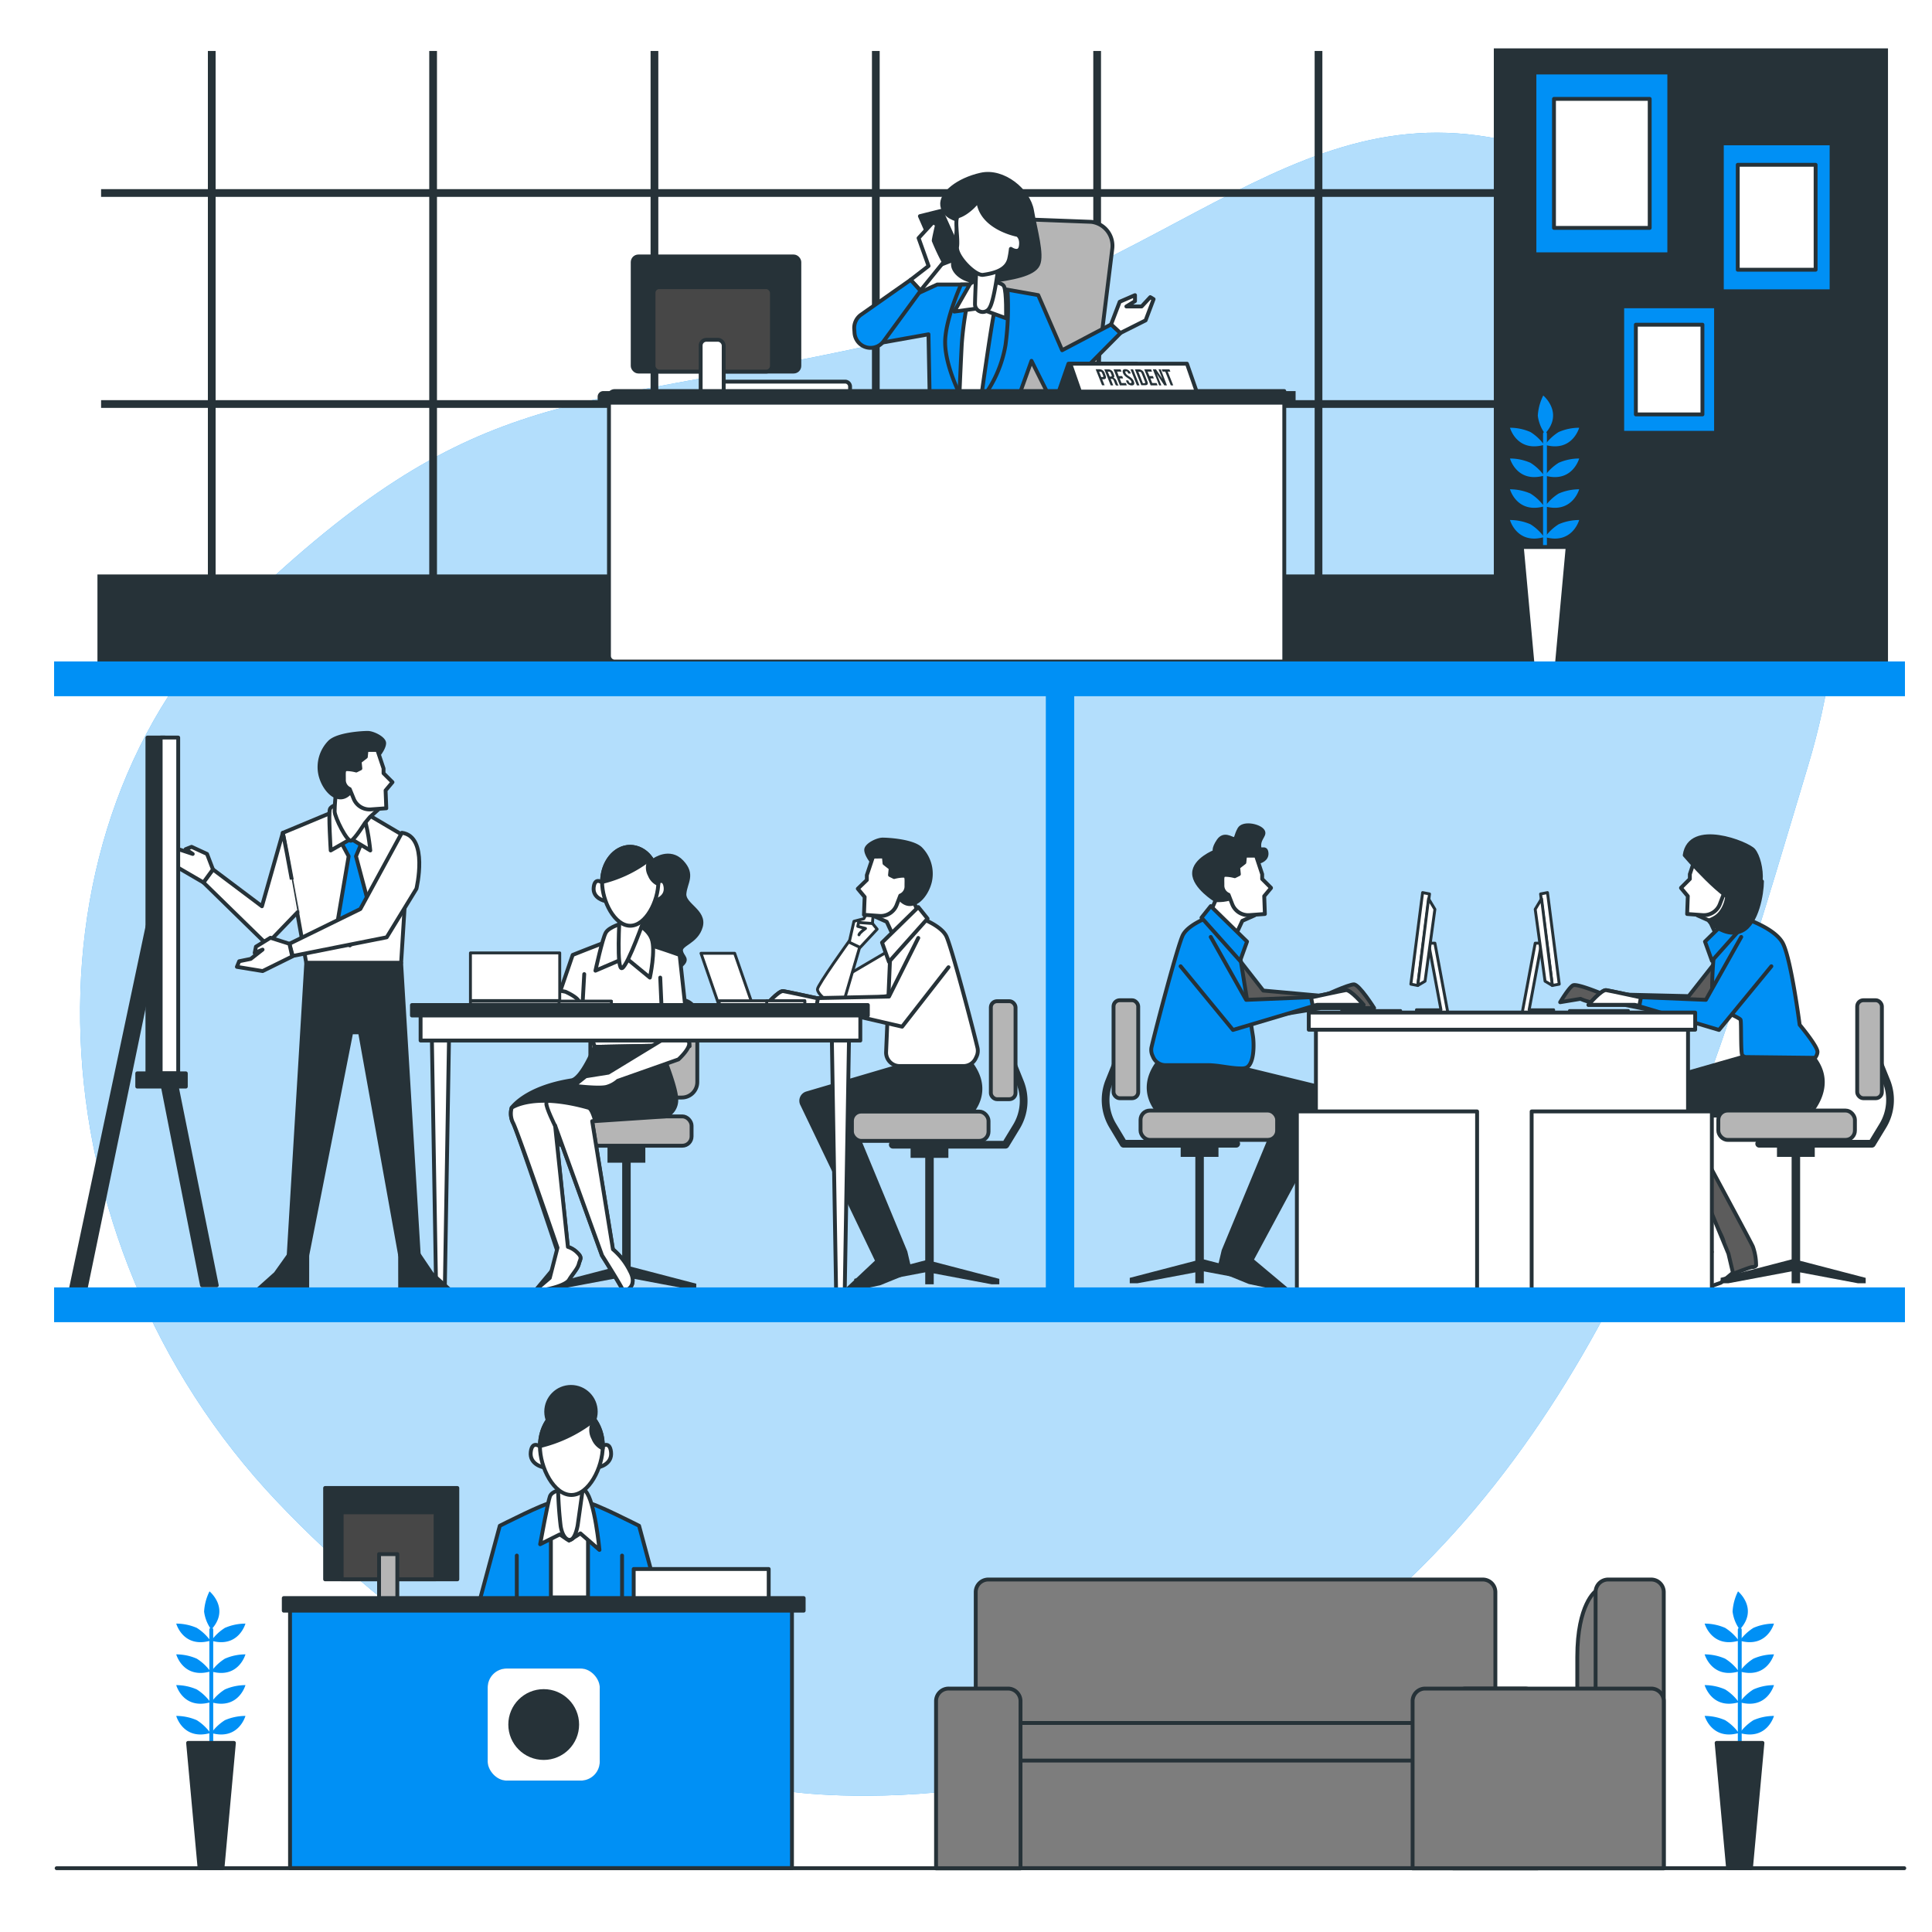 <svg class="animated" id="freepik_stories-company" xmlns="http://www.w3.org/2000/svg" viewBox="0 0 500 500" version="1.1" xmlns:xlink="http://www.w3.org/1999/xlink" xmlns:svgjs="http://svgjs.com/svgjs"><style>svg#freepik_stories-company:not(.animated) .animable {opacity: 0;}svg#freepik_stories-company.animated #freepik--character-4--inject-96 {animation: 3s Infinite  linear heartbeat;animation-delay: 0s;}svg#freepik_stories-company.animated #freepik--character-1--inject-96 {animation: 3s Infinite  linear shake;animation-delay: 0s;}            @keyframes heartbeat {                0% {                    transform: scale(1);                }                10% {                    transform: scale(1.1);                }                30% {                    transform: scale(1);                }                40% {                    transform: scale(1);                }                50% {                    transform: scale(1.1);                }                60% {                    transform: scale(1);                }                100% {                    transform: scale(1);                }            }                    @keyframes shake {                10%, 90% {                    transform: translate3d(-1px, 0, 0);                  }                  20%, 80% {                    transform: translate3d(2px, 0, 0);                  }                  30%, 50%, 70% {                    transform: translate3d(-4px, 0, 0);                  }                  40%, 60% {                    transform: translate3d(4px, 0, 0);                  }            }        .animator-hidden { display: none; }</style><g id="freepik--background-simple--inject-96" class="animable" style="transform-origin: 248.033px 249.542px;"><path d="M204.23,463.63s80.28,12.21,148.56-44.33S445.89,271.47,468,197.93s-7.12-138.57-69-159-93.64,33-173.38,50.37-103,10.23-162.65,67.27S7.38,320.87,71.74,388.65,204.23,463.63,204.23,463.63Z" style="fill: rgb(0, 144, 245); transform-origin: 248.033px 249.542px;" id="elgrbcw31lvjb" class="animable"></path><g id="elsl4ukttvrm8"><path d="M204.23,463.63s80.28,12.21,148.56-44.33S445.89,271.47,468,197.93s-7.12-138.57-69-159-93.64,33-173.38,50.37-103,10.23-162.65,67.27S7.38,320.87,71.74,388.65,204.23,463.63,204.23,463.63Z" style="fill: rgb(255, 255, 255); opacity: 0.7; transform-origin: 248.033px 249.542px;" class="animable"></path></g></g><g id="freepik--Window--inject-96" class="animable" style="transform-origin: 256.915px 94.25px;"><rect x="25.22" y="148.67" width="402.87" height="27.31" style="fill: rgb(38, 50, 56); transform-origin: 226.655px 162.325px;" id="el6mlnvwafu2o" class="animable"></rect><line x1="54.8" y1="13.19" x2="54.8" y2="156.54" style="fill: none; stroke: rgb(38, 50, 56); stroke-miterlimit: 10; stroke-width: 2px; transform-origin: 54.8px 84.865px;" id="elpze55uvz1al" class="animable"></line><line x1="112.09" y1="13.19" x2="112.09" y2="156.54" style="fill: none; stroke: rgb(38, 50, 56); stroke-miterlimit: 10; stroke-width: 2px; transform-origin: 112.09px 84.865px;" id="el80fpcohpp0c" class="animable"></line><line x1="169.37" y1="13.19" x2="169.37" y2="156.54" style="fill: none; stroke: rgb(38, 50, 56); stroke-miterlimit: 10; stroke-width: 2px; transform-origin: 169.37px 84.865px;" id="elcx9qvd2x5r" class="animable"></line><line x1="226.66" y1="13.19" x2="226.66" y2="156.54" style="fill: none; stroke: rgb(38, 50, 56); stroke-miterlimit: 10; stroke-width: 2px; transform-origin: 226.66px 84.865px;" id="el9wytf28qfci" class="animable"></line><line x1="283.94" y1="13.19" x2="283.94" y2="156.54" style="fill: none; stroke: rgb(38, 50, 56); stroke-miterlimit: 10; stroke-width: 2px; transform-origin: 283.94px 84.865px;" id="eln0aea61zo4" class="animable"></line><line x1="341.23" y1="13.19" x2="341.23" y2="156.54" style="fill: none; stroke: rgb(38, 50, 56); stroke-miterlimit: 10; stroke-width: 2px; transform-origin: 341.23px 84.865px;" id="elnnprmy1y36p" class="animable"></line><line x1="398.51" y1="13.19" x2="398.51" y2="156.54" style="fill: none; stroke: rgb(38, 50, 56); stroke-miterlimit: 10; stroke-width: 2px; transform-origin: 398.51px 84.865px;" id="ell1mus2ozcwm" class="animable"></line><line x1="26.16" y1="49.95" x2="427.15" y2="49.95" style="fill: none; stroke: rgb(38, 50, 56); stroke-miterlimit: 10; stroke-width: 2px; transform-origin: 226.655px 49.95px;" id="eloi0o6qh476s" class="animable"></line><line x1="26.16" y1="104.56" x2="427.15" y2="104.56" style="fill: none; stroke: rgb(38, 50, 56); stroke-miterlimit: 10; stroke-width: 2px; transform-origin: 226.655px 104.56px;" id="el7mfzkn5p9hm" class="animable"></line><rect x="386.6" y="12.52" width="102.01" height="163.45" style="fill: rgb(38, 50, 56); transform-origin: 437.605px 94.245px;" id="el27fw1g7ixtmk" class="animable"></rect></g><g id="freepik--Plants--inject-96" class="animable" style="transform-origin: 252.355px 292.925px;"><line x1="54.68" y1="451.15" x2="54.68" y2="421.74" style="fill: none; stroke: rgb(0, 144, 245); stroke-linecap: round; stroke-linejoin: round; transform-origin: 54.68px 436.445px;" id="el9sbnhy2exq" class="animable"></line><polygon points="48.68 451.06 60.54 451.06 57.58 483.49 51.65 483.49 48.68 451.06" style="fill: rgb(38, 50, 56); stroke: rgb(38, 50, 56); stroke-linecap: round; stroke-linejoin: round; transform-origin: 54.61px 467.275px;" id="elplyafvrwtrg" class="animable"></polygon><path d="M54.45,448.5a12.59,12.59,0,0,0-3.53-3.32,13.39,13.39,0,0,0-5.31-1.1S47.38,450.49,54.45,448.5Z" style="fill: rgb(0, 144, 245); transform-origin: 50.03px 446.482px;" id="el9auie7t133w" class="animable"></path><path d="M54.68,448.5a12.59,12.59,0,0,1,3.53-3.32,13.39,13.39,0,0,1,5.31-1.1S61.75,450.49,54.68,448.5Z" style="fill: rgb(0, 144, 245); transform-origin: 59.1px 446.482px;" id="elklo0so3shup" class="animable"></path><path d="M54.45,440.54a12.44,12.44,0,0,0-3.53-3.32,13.29,13.29,0,0,0-5.31-1.11S47.38,442.53,54.45,440.54Z" style="fill: rgb(0, 144, 245); transform-origin: 50.03px 438.516px;" id="el6qv77d6c8ip" class="animable"></path><path d="M54.68,440.54a12.44,12.44,0,0,1,3.53-3.32,13.29,13.29,0,0,1,5.31-1.11S61.75,442.53,54.68,440.54Z" style="fill: rgb(0, 144, 245); transform-origin: 59.1px 438.516px;" id="elr61gxdlq5d" class="animable"></path><path d="M54.45,432.57a12.47,12.47,0,0,0-3.53-3.31,13.29,13.29,0,0,0-5.31-1.11S47.38,434.56,54.45,432.57Z" style="fill: rgb(0, 144, 245); transform-origin: 50.03px 430.552px;" id="elod8gxkj8psb" class="animable"></path><path d="M54.68,432.57a12.47,12.47,0,0,1,3.53-3.31,13.29,13.29,0,0,1,5.31-1.11S61.75,434.56,54.68,432.57Z" style="fill: rgb(0, 144, 245); transform-origin: 59.1px 430.552px;" id="elcaq6sk9lx4r" class="animable"></path><path d="M54.45,424.61a12.59,12.59,0,0,0-3.53-3.32,13.39,13.39,0,0,0-5.31-1.1S47.38,426.6,54.45,424.61Z" style="fill: rgb(0, 144, 245); transform-origin: 50.03px 422.592px;" id="elh2ax8woq1j" class="animable"></path><path d="M54.68,424.61a12.59,12.59,0,0,1,3.53-3.32,13.39,13.39,0,0,1,5.31-1.1S61.75,426.6,54.68,424.61Z" style="fill: rgb(0, 144, 245); transform-origin: 59.1px 422.592px;" id="elmahsytex9op" class="animable"></path><path d="M54.68,421.74a10.05,10.05,0,0,1-1.86-4.66,13.35,13.35,0,0,1,1.4-5.24S59.64,416.32,54.68,421.74Z" style="fill: rgb(0, 144, 245); transform-origin: 54.796px 416.79px;" id="elgai583wuxyu" class="animable"></path><line x1="450.25" y1="451.15" x2="450.25" y2="421.74" style="fill: none; stroke: rgb(0, 144, 245); stroke-linecap: round; stroke-linejoin: round; transform-origin: 450.25px 436.445px;" id="elhhf8rc6xn4" class="animable"></line><polygon points="444.26 451.06 456.12 451.06 453.15 483.49 447.22 483.49 444.26 451.06" style="fill: rgb(38, 50, 56); stroke: rgb(38, 50, 56); stroke-linecap: round; stroke-linejoin: round; transform-origin: 450.19px 467.275px;" id="elyu68urz43an" class="animable"></polygon><path d="M450,448.5a12.7,12.7,0,0,0-3.54-3.32,13.36,13.36,0,0,0-5.3-1.1S443,450.49,450,448.5Z" style="fill: rgb(0, 144, 245); transform-origin: 445.58px 446.482px;" id="el7emkvw9r3ew" class="animable"></path><path d="M450.25,448.5a12.7,12.7,0,0,1,3.54-3.32,13.39,13.39,0,0,1,5.31-1.1S457.33,450.49,450.25,448.5Z" style="fill: rgb(0, 144, 245); transform-origin: 454.675px 446.482px;" id="el0jfbfk13gmxt" class="animable"></path><path d="M450,440.54a12.55,12.55,0,0,0-3.54-3.32,13.25,13.25,0,0,0-5.3-1.11S443,442.53,450,440.54Z" style="fill: rgb(0, 144, 245); transform-origin: 445.58px 438.516px;" id="elevo4hk65vdu" class="animable"></path><path d="M450.25,440.54a12.55,12.55,0,0,1,3.54-3.32,13.29,13.29,0,0,1,5.31-1.11S457.33,442.53,450.25,440.54Z" style="fill: rgb(0, 144, 245); transform-origin: 454.675px 438.516px;" id="el73v1vci9j05" class="animable"></path><path d="M450,432.57a12.58,12.58,0,0,0-3.54-3.31,13.25,13.25,0,0,0-5.3-1.11S443,434.56,450,432.57Z" style="fill: rgb(0, 144, 245); transform-origin: 445.58px 430.552px;" id="elzczkvzb2be" class="animable"></path><path d="M450.25,432.57a12.58,12.58,0,0,1,3.54-3.31,13.29,13.29,0,0,1,5.31-1.11S457.33,434.56,450.25,432.57Z" style="fill: rgb(0, 144, 245); transform-origin: 454.675px 430.552px;" id="el00xjbhwvkk8k" class="animable"></path><path d="M450,424.61a12.7,12.7,0,0,0-3.54-3.32,13.36,13.36,0,0,0-5.3-1.1S443,426.6,450,424.61Z" style="fill: rgb(0, 144, 245); transform-origin: 445.58px 422.592px;" id="el4xdz9g951k" class="animable"></path><path d="M450.25,424.61a12.7,12.7,0,0,1,3.54-3.32,13.39,13.39,0,0,1,5.31-1.1S457.33,426.6,450.25,424.61Z" style="fill: rgb(0, 144, 245); transform-origin: 454.675px 422.592px;" id="elli3xvucb2rg" class="animable"></path><path d="M450.25,421.74a10.05,10.05,0,0,1-1.86-4.66,13.29,13.29,0,0,1,1.41-5.24S455.22,416.32,450.25,421.74Z" style="fill: rgb(0, 144, 245); transform-origin: 450.369px 416.79px;" id="elbjdvd2sdodm" class="animable"></path><line x1="399.84" y1="141.67" x2="399.84" y2="112.25" style="fill: none; stroke: rgb(0, 144, 245); stroke-linecap: round; stroke-linejoin: round; transform-origin: 399.84px 126.96px;" id="elxcv462hxfc" class="animable"></line><polygon points="393.85 141.57 405.71 141.57 402.74 174 396.81 174 393.85 141.57" style="fill: rgb(255, 255, 255); stroke: rgb(38, 50, 56); stroke-linecap: round; stroke-linejoin: round; transform-origin: 399.78px 157.785px;" id="eldyzczubabsi" class="animable"></polygon><path d="M399.62,139a12.7,12.7,0,0,0-3.54-3.32,13.36,13.36,0,0,0-5.3-1.1S392.55,141,399.62,139Z" style="fill: rgb(0, 144, 245); transform-origin: 395.2px 136.983px;" id="elyah0yn9r14s" class="animable"></path><path d="M399.84,139a12.7,12.7,0,0,1,3.54-3.32,13.39,13.39,0,0,1,5.31-1.1S406.92,141,399.84,139Z" style="fill: rgb(0, 144, 245); transform-origin: 404.265px 136.983px;" id="elcdpkgpb3zqm" class="animable"></path><path d="M399.62,131.05a12.7,12.7,0,0,0-3.54-3.32,13.36,13.36,0,0,0-5.3-1.1S392.55,133,399.62,131.05Z" style="fill: rgb(0, 144, 245); transform-origin: 395.2px 129.026px;" id="el33bhv7x9mgv" class="animable"></path><path d="M399.84,131.05a12.7,12.7,0,0,1,3.54-3.32,13.39,13.39,0,0,1,5.31-1.1S406.92,133,399.84,131.05Z" style="fill: rgb(0, 144, 245); transform-origin: 404.265px 129.026px;" id="elf97m82t1z4c" class="animable"></path><path d="M399.62,123.09a12.7,12.7,0,0,0-3.54-3.32,13.25,13.25,0,0,0-5.3-1.11S392.55,125.08,399.62,123.09Z" style="fill: rgb(0, 144, 245); transform-origin: 395.2px 121.066px;" id="elfo2dj1to02" class="animable"></path><path d="M399.84,123.09a12.7,12.7,0,0,1,3.54-3.32,13.29,13.29,0,0,1,5.31-1.11S406.92,125.08,399.84,123.09Z" style="fill: rgb(0, 144, 245); transform-origin: 404.265px 121.066px;" id="elsszdqzfh969" class="animable"></path><path d="M399.62,115.13a12.55,12.55,0,0,0-3.54-3.32,13.25,13.25,0,0,0-5.3-1.11S392.55,117.12,399.62,115.13Z" style="fill: rgb(0, 144, 245); transform-origin: 395.2px 113.106px;" id="el2kwdbypqgac" class="animable"></path><path d="M399.84,115.13a12.55,12.55,0,0,1,3.54-3.32,13.29,13.29,0,0,1,5.31-1.11S406.92,117.12,399.84,115.13Z" style="fill: rgb(0, 144, 245); transform-origin: 404.265px 113.106px;" id="el8vqgxxf1u7v" class="animable"></path><path d="M399.84,112.25a10.05,10.05,0,0,1-1.86-4.66,13.47,13.47,0,0,1,1.41-5.23S404.81,106.83,399.84,112.25Z" style="fill: rgb(0, 144, 245); transform-origin: 399.959px 107.305px;" id="el1qii05hodzaj" class="animable"></path></g><g id="freepik--Pictures--inject-96" class="animable" style="transform-origin: 435.56px 65.38px;"><rect x="397.11" y="18.76" width="34.9" height="47.04" style="fill: rgb(0, 144, 245); stroke: rgb(38, 50, 56); stroke-linecap: round; stroke-linejoin: round; transform-origin: 414.56px 42.28px;" id="ela51ghih7xqv" class="animable"></rect><rect x="402.17" y="25.59" width="24.77" height="33.39" style="fill: rgb(255, 255, 255); stroke: rgb(38, 50, 56); stroke-linecap: round; stroke-linejoin: round; transform-origin: 414.555px 42.285px;" id="elxreoxqyfspe" class="animable"></rect><rect x="445.61" y="37.1" width="28.4" height="38.28" style="fill: rgb(0, 144, 245); stroke: rgb(38, 50, 56); stroke-linecap: round; stroke-linejoin: round; transform-origin: 459.81px 56.24px;" id="elgzi1zzpezwb" class="animable"></rect><rect x="449.73" y="42.65" width="20.15" height="27.16" style="fill: rgb(255, 255, 255); stroke: rgb(38, 50, 56); stroke-linecap: round; stroke-linejoin: round; transform-origin: 459.805px 56.23px;" id="elor7o5m06rh" class="animable"></rect><rect x="419.83" y="79.28" width="24.28" height="32.72" style="fill: rgb(0, 144, 245); stroke: rgb(38, 50, 56); stroke-linecap: round; stroke-linejoin: round; transform-origin: 431.97px 95.64px;" id="elm0twd9ywqap" class="animable"></rect><rect x="423.36" y="84.03" width="17.23" height="23.22" style="fill: rgb(255, 255, 255); stroke: rgb(38, 50, 56); stroke-linecap: round; stroke-linejoin: round; transform-origin: 431.975px 95.64px;" id="el7jjhjeyz09h" class="animable"></rect></g><g id="freepik--character-4--inject-96" class="animable" style="transform-origin: 244.985px 108.106px;"><path d="M218.75,98.76H187.18a1.3,1.3,0,0,0-1.29,1.3h0a1.29,1.29,0,0,0,1.29,1.29H220v-1.29A1.29,1.29,0,0,0,218.75,98.76Z" style="fill: rgb(255, 255, 255); stroke: rgb(38, 50, 56); stroke-linecap: round; stroke-linejoin: round; transform-origin: 202.945px 100.055px;" id="elhpfjbg8yino" class="animable"></path><rect x="163.74" y="66.37" width="43.13" height="29.79" rx="1.47" style="fill: rgb(38, 50, 56); stroke: rgb(38, 50, 56); stroke-linecap: round; stroke-linejoin: round; transform-origin: 185.305px 81.265px;" id="el1edlafcrymy" class="animable"></rect><rect x="169.13" y="74.32" width="30.64" height="21.85" rx="1.47" style="fill: rgb(71, 71, 71); stroke: rgb(38, 50, 56); stroke-linecap: round; stroke-linejoin: round; transform-origin: 184.45px 85.245px;" id="elu53y9ga3gap" class="animable"></rect><rect x="181.33" y="87.94" width="5.96" height="15.04" rx="1.47" style="fill: rgb(255, 255, 255); stroke: rgb(38, 50, 56); stroke-linecap: round; stroke-linejoin: round; transform-origin: 184.31px 95.46px;" id="elzvsooj9ojea" class="animable"></rect><path d="M247.73,103.55,259,61.36a6.24,6.24,0,0,1,6.75-4.58l16.66.63a6.23,6.23,0,0,1,5.45,6.93L283,103.77Z" style="fill: rgb(181, 181, 181); stroke: rgb(38, 50, 56); stroke-linecap: round; stroke-linejoin: round; transform-origin: 267.817px 80.254px;" id="el62fwi5mpfcx" class="animable"></path><path d="M253.19,73.64H242.54L225,81.71l.85,7.39,14.44-2.58.34,17.87H263l3.95-11,5,10a.55.55,0,0,0,.88.15L290,86.18l-2.41-2.24-12.71,6.7-6.19-14.26Z" style="fill: rgb(0, 144, 245); stroke: rgb(38, 50, 56); stroke-linecap: round; stroke-linejoin: round; transform-origin: 257.5px 89.015px;" id="elhyi459j5234" class="animable"></path><path d="M248.72,73.64s-4.12,9.1-4.12,14.94,3.61,13.06,3.61,13.06l6.18,1.2a31.16,31.16,0,0,0,5.84-13.57,73.12,73.12,0,0,0,.52-14.09S256.45,73.46,248.72,73.64Z" style="fill: rgb(0, 144, 245); stroke: rgb(38, 50, 56); stroke-linecap: round; stroke-linejoin: round; transform-origin: 252.74px 88.233px;" id="elsv0uw2cwko" class="animable"></path><path d="M251.13,75A83.78,83.78,0,0,0,248.9,89.1c-.35,6.7-.69,15.29-.69,15.29h5.5s2.74-19.93,3.78-24.57S256.45,72.09,251.13,75Z" style="fill: rgb(255, 255, 255); stroke: rgb(38, 50, 56); stroke-linecap: round; stroke-linejoin: round; transform-origin: 252.98px 89.129px;" id="elrqb8r6h059k" class="animable"></path><path d="M248,56.92s-3.73-.7-4.15-3.77,4.12-6.63,10-7.95,12.37,4.21,13.23,9.29,2.77,11.41,1.57,14-6.8,3.53-12.76,4.35-9.15-2.22-9.26-4.29S248,56.92,248,56.92Z" style="fill: rgb(38, 50, 56); stroke: rgb(38, 50, 56); stroke-linecap: round; stroke-linejoin: round; transform-origin: 256.429px 58.99px;" id="elngizemeosy" class="animable"></path><path d="M253.19,72.78s-1.72,0-2.23.86-4,7-4,7l6.35-.86,7.05,2.58s.17-6.7-.52-8.25S253.19,72.78,253.19,72.78Z" style="fill: rgb(255, 255, 255); stroke: rgb(38, 50, 56); stroke-linecap: round; stroke-linejoin: round; transform-origin: 253.669px 77.565px;" id="el8kwnm1pt433" class="animable"></path><path d="M252.68,69.34s-.35,7.73-.35,9.45a2,2,0,0,0,3.78.86c1.2-1.89,2.23-10.31,2.23-10.31Z" style="fill: rgb(255, 255, 255); stroke: rgb(38, 50, 56); stroke-linecap: round; stroke-linejoin: round; transform-origin: 255.335px 75.04px;" id="elkpshcmlvx4" class="animable"></path><polygon points="238.07 55.94 243.57 68.48 248.9 66.42 243.57 54.57 238.07 55.94" style="fill: rgb(38, 50, 56); stroke: rgb(38, 50, 56); stroke-linecap: round; stroke-linejoin: round; transform-origin: 243.485px 61.525px;" id="elru1bsfqfw6k" class="animable"></polygon><path d="M253.13,51.54c.41.4-2.69,3.71-5.09,4.4-1.16.33,0,5.67-.35,7.9-.37,2.43,4.69,7.57,6.73,7.29,4.44-.61,6.14-2,6.73-4a22.58,22.58,0,0,0,.46-2.73s2.23,1.54,2.58-.69-.86-2.92-.86-2.92S253.53,59,253.13,51.54Z" style="fill: rgb(255, 255, 255); stroke: rgb(38, 50, 56); stroke-linecap: round; stroke-linejoin: round; transform-origin: 255.882px 61.34px;" id="el9dz91sjuidd" class="animable"></path><polygon points="287.55 83.94 289.78 78.1 293.63 76.43 293.74 76.39 293.74 77.93 291.5 79.31 295.45 79.31 297.69 76.9 298.55 77.42 296.48 82.91 289.96 86.18 287.55 83.94" style="fill: rgb(255, 255, 255); stroke: rgb(38, 50, 56); stroke-linecap: round; stroke-linejoin: round; transform-origin: 293.05px 81.285px;" id="el01a5do03g81h" class="animable"></polygon><path d="M240.31,68.83l-2.58-7.22,3.78-4.12,1,.68s-.86,3.61-.86,4.13a56.4,56.4,0,0,0,2.58,5.49l-6,7.39-2.57-2.75Z" style="fill: rgb(255, 255, 255); stroke: rgb(38, 50, 56); stroke-linecap: round; stroke-linejoin: round; transform-origin: 239.945px 66.335px;" id="eld3u8iyf5vb6" class="animable"></path><path d="M235.67,72.43l-12.81,9a4.19,4.19,0,0,0-1.78,3.74l.07,1a4.17,4.17,0,0,0,3.8,3.84h0a4.19,4.19,0,0,0,3.85-1.86l9.44-12.89Z" style="fill: rgb(0, 144, 245); stroke: rgb(38, 50, 56); stroke-linecap: round; stroke-linejoin: round; transform-origin: 229.654px 81.228px;" id="el5puekwwle5l" class="animable"></path><path d="M159.07,101.21H332.37a0,0,0,0,1,0,0v70a0,0,0,0,1,0,0H159.07a1.47,1.47,0,0,1-1.47-1.47v-67A1.47,1.47,0,0,1,159.07,101.21Z" style="fill: rgb(255, 255, 255); stroke: rgb(38, 50, 56); stroke-linecap: round; stroke-linejoin: round; transform-origin: 244.984px 136.21px;" id="ell32hj0his9c" class="animable"></path><polygon points="276.52 94.12 294.16 94.12 291.65 101.34 274.01 101.34 276.52 94.12" style="fill: rgb(38, 50, 56); stroke: rgb(38, 50, 56); stroke-linecap: round; stroke-linejoin: round; transform-origin: 284.085px 97.73px;" id="el4hi0zwn0g7u" class="animable"></polygon><polygon points="307.18 94.12 276.98 94.12 279.49 101.34 309.69 101.34 307.18 94.12" style="fill: rgb(255, 255, 255); stroke: rgb(38, 50, 56); stroke-linecap: round; stroke-linejoin: round; transform-origin: 293.335px 97.73px;" id="elx0sak2txs9" class="animable"></polygon><path d="M285.9,96.61l.21.54c.27.67.09,1-.56,1h-.31l.63,1.56h-.66l-1.65-4.15h1A1.44,1.44,0,0,1,285.9,96.61Zm-1.45-.43.56,1.41h.31c.2,0,.28-.1.16-.4l-.25-.62c-.12-.3-.27-.39-.48-.39Z" style="fill: rgb(38, 50, 56); transform-origin: 284.895px 97.635px;" id="elq59vjpj0snl" class="animable"></path><path d="M288.82,99.74a1.86,1.86,0,0,1-.27-.51l-.26-.65c-.15-.39-.34-.53-.64-.53h-.22l.67,1.69h-.65l-1.66-4.15h1a1.34,1.34,0,0,1,1.35,1l.13.33q.25.63-.09.84a1.38,1.38,0,0,1,.78.88l.26.64a1.65,1.65,0,0,0,.27.51Zm-2.14-3.56.51,1.27h.26c.24,0,.35-.1.21-.43l-.16-.41c-.12-.3-.27-.43-.5-.43Z" style="fill: rgb(38, 50, 56); transform-origin: 287.64px 97.689px;" id="elm1bpl6djfd" class="animable"></path><path d="M289.53,97.34h.89l.24.59h-.89l.48,1.21h1.13l.24.6h-1.78l-1.66-4.15H290l.23.59h-1.12Z" style="fill: rgb(38, 50, 56); transform-origin: 289.9px 97.665px;" id="el5it1lpqkgn" class="animable"></path><path d="M291.22,95.54a1.48,1.48,0,0,1,1.38,1l0,.13H292l-.07-.17c-.11-.3-.28-.41-.49-.41s-.28.11-.16.41c.34.86,1.68,1,2.16,2.2.26.67.08,1.05-.56,1.05a1.47,1.47,0,0,1-1.39-1.05l-.1-.25H292l.11.29c.12.3.3.41.5.41s.3-.11.18-.41c-.34-.85-1.68-1-2.15-2.2C290.41,95.92,290.59,95.54,291.22,95.54Z" style="fill: rgb(38, 50, 56); transform-origin: 292.049px 97.645px;" id="elttcpu6l8vy8" class="animable"></path><path d="M292.58,95.59h.65l1.66,4.15h-.65Z" style="fill: rgb(38, 50, 56); transform-origin: 293.735px 97.665px;" id="ellp0hpmml0oe" class="animable"></path><path d="M293.71,95.59h1a1.43,1.43,0,0,1,1.38,1l.84,2.1c.27.67.09,1-.56,1h-1Zm.89.59,1.18,3h.37c.21,0,.29-.1.17-.4l-.86-2.16c-.12-.29-.29-.4-.5-.4Z" style="fill: rgb(38, 50, 56); transform-origin: 295.38px 97.64px;" id="elk18wf1dew8r" class="animable"></path><path d="M297.48,97.34h.89l.24.59h-.89l.48,1.21h1.13l.24.6h-1.78l-1.66-4.15h1.78l.23.59H297Z" style="fill: rgb(38, 50, 56); transform-origin: 297.85px 97.665px;" id="elbdi41as5h5u" class="animable"></path><path d="M299.35,96.73l1.2,3H300l-1.65-4.15h.81l1.67,2.48-1-2.48h.58L302,99.74h-.67Z" style="fill: rgb(38, 50, 56); transform-origin: 300.175px 97.66px;" id="eltw8ss96vx6" class="animable"></path><path d="M300.65,95.59h2l.24.59h-.68l1.42,3.56H303l-1.43-3.56h-.68Z" style="fill: rgb(38, 50, 56); transform-origin: 302.14px 97.665px;" id="elimttdar1q1f" class="animable"></path><path d="M156.14,101.21H335.3a0,0,0,0,1,0,0v3.51a0,0,0,0,1,0,0H156.14a1.47,1.47,0,0,1-1.47-1.47v-.57A1.47,1.47,0,0,1,156.14,101.21Z" style="fill: rgb(38, 50, 56); transform-origin: 244.985px 102.965px;" id="elx94p0ynjtzi" class="animable"></path></g><g id="freepik--characters-3--inject-96" class="animable" style="transform-origin: 387.635px 273.774px;"><path d="M318.19,275.63l26.65,6.5A2,2,0,0,1,346,285l-22.09,41.09,9.34,7.83-9.93-2.11-7.83-3.19,1.16-4.93,14.11-34.06a1.22,1.22,0,0,0-1.14-1.65H300s-6-5.59-.2-13.18Z" style="fill: rgb(38, 50, 56); stroke: rgb(38, 50, 56); stroke-linecap: round; stroke-linejoin: round; transform-origin: 321.759px 304.36px;" id="el275gz9d928b" class="animable"></path><polygon points="309.35 326.29 309.35 299.4 305.56 299.4 305.56 295.8 315.34 295.8 315.34 299.4 311.55 299.4 311.55 325.93 329.92 330.71 329.92 332.11 327.92 332.11 311.55 329.03 311.55 332.11 309.35 332.11 309.35 329.29 294.37 332.11 292.38 332.11 292.38 330.71 309.35 326.29" style="fill: rgb(38, 50, 56); transform-origin: 311.15px 313.955px;" id="el9d5hr1xtep7" class="animable"></polygon><path d="M319.93,296H290.78L288,291.36a12.94,12.94,0,0,1-.93-11.55l1.76-4.38" style="fill: none; stroke: rgb(38, 50, 56); stroke-linecap: round; stroke-linejoin: round; stroke-width: 2px; transform-origin: 303.029px 285.715px;" id="el0rax5zz8vtkp" class="animable"></path><path d="M320.93,248.67l6,7.69,15.57,1.4s6.48-3,7.88-3,5.25,6.13,5.25,6.13H341.77l-16.1,2.63-7.35-4.91Z" style="fill: rgb(92, 92, 92); stroke: rgb(38, 50, 56); stroke-linecap: round; stroke-linejoin: round; transform-origin: 336.975px 256.095px;" id="elepl6jum7pjw" class="animable"></path><path d="M320.53,245.08l3.72,23c.3,1.85.44,7.21-1.7,8.23a3,3,0,0,1-1.29.2c-2.95,0-5.8-.85-8.7-.85H301.63a3.49,3.49,0,0,1-3.19-2.07l-.2-.45a3.5,3.5,0,0,1-.21-2.21c1.29-5.51,6.89-26.72,8.13-29,1.39-2.59,6.19-4.39,6.19-4.39Z" style="fill: rgb(0, 144, 245); stroke: rgb(38, 50, 56); stroke-linecap: round; stroke-linejoin: round; transform-origin: 311.18px 257.028px;" id="elaw1yavphw9t" class="animable"></path><path d="M324.7,236.89l-3.19,1.42-2.31,5-6.39-6.21,1.77-4.08s-2.31-3.38-1.77-6.4,6.21-6.21,9.23-3.37S324.7,236.89,324.7,236.89Z" style="fill: rgb(255, 255, 255); stroke: rgb(38, 50, 56); stroke-linecap: round; stroke-linejoin: round; transform-origin: 318.721px 232.728px;" id="elu5k9zllqzba" class="animable"></path><path d="M325.89,223s2.11-.47,1.88-2.34-1.88.23-1.88-1.87,1.88-2.81.71-4-4.92-1.87-5.85-.23-.71,2.57-1.41,2.57-2.57-1.64-4,.47-.93,2.81-.93,2.81-5.38,2.1-5.38,5.61,5.53,6.92,5.53,6.92,3.59.33,5.23-1.3,2.11-4.45,2.57-5.62S325.89,223,325.89,223Z" style="fill: rgb(38, 50, 56); stroke: rgb(38, 50, 56); stroke-linecap: round; stroke-linejoin: round; transform-origin: 318.409px 223.277px;" id="eluwryttc5wtc" class="animable"></path><path d="M325.06,221.45l1.59,4.79v1.24l2.28,2.28a0,0,0,0,1,0,.06l-1.75,2.1.17,4.62-4,.29A4.43,4.43,0,0,1,318.9,234l-.95-2.44a2.56,2.56,0,0,1-1.59-2.49c0-2-.18-2.66.88-2.66a10.08,10.08,0,0,1,2.31.35l1.07-.53-.18-1.78,1.6-1.24.18-1.77Z" style="fill: rgb(255, 255, 255); stroke: rgb(38, 50, 56); stroke-linecap: round; stroke-linejoin: round; transform-origin: 322.639px 229.141px;" id="elnuda8avfpkb" class="animable"></path><polygon points="313.34 234.5 322.73 243.68 320.93 248.67 310.95 237.49 313.34 234.5" style="fill: rgb(0, 144, 245); stroke: rgb(38, 50, 56); stroke-linecap: round; stroke-linejoin: round; transform-origin: 316.84px 241.585px;" id="elt8tcof22v9o" class="animable"></polygon><g id="elh32wwljpddl"><rect x="295.17" y="287.41" width="35.35" height="7.59" rx="2.4" style="fill: rgb(181, 181, 181); stroke: rgb(38, 50, 56); stroke-linecap: round; stroke-linejoin: round; transform-origin: 312.845px 291.205px; transform: rotate(180deg);" class="animable"></rect></g><g id="elyjb1wws2xwg"><rect x="288.18" y="258.86" width="6.39" height="25.36" rx="1.6" style="fill: rgb(181, 181, 181); stroke: rgb(38, 50, 56); stroke-linecap: round; stroke-linejoin: round; transform-origin: 291.375px 271.54px; transform: rotate(172.61deg);" class="animable"></rect></g><path d="M313.34,242.48l9.16,16.28,17.2-.7s7.39-1.6,8.59-1.8,4.59,3.8,4.59,3.8h-12l-21.79,6.49-13.55-16.48" style="fill: rgb(0, 144, 245); stroke: rgb(38, 50, 56); stroke-linecap: round; stroke-linejoin: round; transform-origin: 329.21px 254.515px;" id="el01zsjj6yo4uo" class="animable"></path><path d="M339.73,260.33l-.44-2.28h.41s7.39-1.6,8.59-1.8,4.59,3.8,4.59,3.8h-12Z" style="fill: rgb(255, 255, 255); stroke: rgb(38, 50, 56); stroke-linecap: round; stroke-linejoin: round; transform-origin: 346.085px 258.286px;" id="elv2x0l22a3o" class="animable"></path><path d="M434.55,287s18.51,34.25,19.09,35.62a14.56,14.56,0,0,1,.84,4.88s-.21.42-1.06.42-9.54,3.82-11.87,3.82h-4.24l3.18-2.76,3.6-4s2,.46,2-3.36-22.56-34.17-23.41-36.5,3.82-3.81,5.3-3.6,5.73.85,5.73.85Z" style="fill: rgb(92, 92, 92); stroke: rgb(38, 50, 56); stroke-linecap: round; stroke-linejoin: round; transform-origin: 438.529px 306.62px;" id="eliipj7znz48l" class="animable"></path><path d="M450.88,273.74l-31.74,9.08a2,2,0,0,0-1.18,2.91L443,324l-10.14,9.09,7,.87,5.51-2,3.11-2.58-1.16-4.93L433.2,290.35a1.21,1.21,0,0,1,1.14-1.64h33.5s7.49-7.17,1.7-14.76Z" style="fill: rgb(255, 255, 255); stroke: rgb(38, 50, 56); stroke-linecap: round; stroke-linejoin: round; transform-origin: 444.717px 303.85px;" id="eltrw7xgpmub" class="animable"></path><path d="M439.28,236.89l3.19,1.42,2.31,5,6.39-6.21L449.4,233s2.3-3.38,1.77-6.4-6.21-6.21-9.23-3.37S439.28,236.89,439.28,236.89Z" style="fill: rgb(255, 255, 255); stroke: rgb(38, 50, 56); stroke-linecap: round; stroke-linejoin: round; transform-origin: 445.258px 232.718px;" id="elikmh429gczb" class="animable"></path><path d="M438.92,221.45l-1.59,4.79v1.24l-2.28,2.28a0,0,0,0,0,0,.06l1.75,2.1-.17,4.62,4,.29a4.44,4.44,0,0,0,4.46-2.82l.94-2.44a2.56,2.56,0,0,0,1.6-2.49c0-2,.18-2.66-.89-2.66a10.06,10.06,0,0,0-2.3.35l-1.07-.53.18-1.78-1.6-1.24-.18-1.77Z" style="fill: rgb(255, 255, 255); stroke: rgb(38, 50, 56); stroke-linecap: round; stroke-linejoin: round; transform-origin: 441.346px 229.146px;" id="elja3ccklovn" class="animable"></path><path d="M444.73,248l-7.7,9.8-22.23-.53s-6.65-2.8-7.7-2.27-3.33,4.37-3.33,4.37l5.26-.87a13.78,13.78,0,0,0,3.67,1.05,8.81,8.81,0,0,0,2.63-.53l26.95,5.43,7.88-7.88Z" style="fill: rgb(92, 92, 92); stroke: rgb(38, 50, 56); stroke-linecap: round; stroke-linejoin: round; transform-origin: 426.965px 256.225px;" id="elash1hs35k7c" class="animable"></path><path d="M443.67,245.7s-1.27,12.29,0,14,6.57,3.6,6.79,4.24,0,8.48.42,9.12a11.14,11.14,0,0,0,4,2.33h13.35s2.13-1.7,2.13-3.18-4.61-7-4.61-7-2.18-16.74-4.3-21-10.86-6.87-11.58-7.14S443.67,245.7,443.67,245.7Z" style="fill: rgb(0, 144, 245); stroke: rgb(38, 50, 56); stroke-linecap: round; stroke-linejoin: round; transform-origin: 456.733px 256.227px;" id="el3zkwn9o0z4b" class="animable"></path><polygon points="450.63 234.5 441.25 243.68 443.05 248.67 453.03 237.49 450.63 234.5" style="fill: rgb(0, 144, 245); stroke: rgb(38, 50, 56); stroke-linecap: round; stroke-linejoin: round; transform-origin: 447.14px 241.585px;" id="el17gq7ambbbr" class="animable"></polygon><path d="M450.63,242.48l-9.15,16.28-17.21-.7s-7.38-1.6-8.58-1.8-4.6,3.8-4.6,3.8h12l21.79,6.49,13.55-16.48" style="fill: rgb(0, 144, 245); stroke: rgb(38, 50, 56); stroke-linecap: round; stroke-linejoin: round; transform-origin: 434.76px 254.515px;" id="eldijv3irf3kg" class="animable"></path><path d="M424.25,260.33l.44-2.28h-.42s-7.38-1.6-8.58-1.8-4.6,3.8-4.6,3.8h12Z" style="fill: rgb(255, 255, 255); stroke: rgb(38, 50, 56); stroke-linecap: round; stroke-linejoin: round; transform-origin: 417.89px 258.286px;" id="ely1p65rgtc2n" class="animable"></path><path d="M436,221.32s10.39,12.17,14.42,12.29c7.2.21,5.72-10.81,3.39-13.57C452.37,218.29,437.31,212.2,436,221.32Z" style="fill: rgb(38, 50, 56); stroke: rgb(38, 50, 56); stroke-linecap: round; stroke-linejoin: round; transform-origin: 445.863px 225.019px;" id="el9szx5lh680t" class="animable"></path><path d="M446.85,226s1.06,5.09-.63,8.69-4.46,3.18-3.82,3.82,4.66,4.24,8.48,2.33S456,231.28,456,228.1" style="fill: rgb(38, 50, 56); stroke: rgb(38, 50, 56); stroke-linecap: round; stroke-linejoin: round; transform-origin: 449.153px 233.696px;" id="elj4ttbv12iwp" class="animable"></path><path d="M469.54,273.26l-18.66-.21-29,8.3c2.32,1.26,7.64,4.81,11.39,7.36.19-.4,5.48.48,6,.48L467.84,288S475.33,280.85,469.54,273.26Z" style="fill: rgb(38, 50, 56); transform-origin: 446.808px 281.12px;" id="el0khf3ksswbq9" class="animable"></path><polygon points="465.87 326.29 465.87 299.4 469.66 299.4 469.66 295.8 459.88 295.8 459.88 299.4 463.67 299.4 463.67 325.93 445.3 330.71 445.3 332.11 447.29 332.11 463.67 329.03 463.67 332.11 465.87 332.11 465.87 329.29 480.84 332.11 482.84 332.11 482.84 330.71 465.87 326.29" style="fill: rgb(38, 50, 56); transform-origin: 464.07px 313.955px;" id="ellm0l9k9k3wh" class="animable"></polygon><path d="M455.28,296h29.16l2.82-4.64a12.91,12.91,0,0,0,.94-11.55l-1.77-4.38" style="fill: none; stroke: rgb(38, 50, 56); stroke-linecap: round; stroke-linejoin: round; stroke-width: 2px; transform-origin: 472.211px 285.715px;" id="elm5jxt286su" class="animable"></path><rect x="444.7" y="287.41" width="35.35" height="7.59" rx="2.4" style="fill: rgb(181, 181, 181); stroke: rgb(38, 50, 56); stroke-linecap: round; stroke-linejoin: round; transform-origin: 462.375px 291.205px;" id="elieaal5jq3o" class="animable"></rect><g id="elspo6pnnfskp"><rect x="480.64" y="258.86" width="6.39" height="25.36" rx="1.6" style="fill: rgb(181, 181, 181); stroke: rgb(38, 50, 56); stroke-linecap: round; stroke-linejoin: round; transform-origin: 483.835px 271.54px; transform: rotate(7.481deg);" class="animable"></rect></g><polygon points="374.56 261.33 371.35 244.09 369.71 244.09 372.92 261.33 366.58 261.33 366.58 262.51 373.14 262.51 374.78 262.51 374.56 261.33" style="fill: rgb(255, 255, 255); stroke: rgb(38, 50, 56); stroke-linecap: round; stroke-linejoin: round; stroke-width: 0.75px; transform-origin: 370.68px 253.3px;" id="elp11u39zw06" class="animable"></polygon><polygon points="365.13 254.7 366.92 255.04 369.96 231.35 368.17 231 365.13 254.7" style="fill: rgb(255, 255, 255); stroke: rgb(38, 50, 56); stroke-linecap: round; stroke-linejoin: round; stroke-width: 0.75px; transform-origin: 367.545px 243.02px;" id="el25i6kwv8ywb" class="animable"></polygon><polygon points="369.71 232.59 371.35 235.32 368.8 253.93 366.92 255.04 369.71 232.59" style="fill: rgb(255, 255, 255); stroke: rgb(38, 50, 56); stroke-linecap: round; stroke-linejoin: round; stroke-width: 0.75px; transform-origin: 369.135px 243.815px;" id="els79wqysltd" class="animable"></polygon><rect x="347.24" y="261.53" width="15.24" height="0.88" style="fill: rgb(255, 255, 255); stroke: rgb(38, 50, 56); stroke-linecap: round; stroke-linejoin: round; stroke-width: 0.75px; transform-origin: 354.86px 261.97px;" id="elghvs191p4" class="animable"></rect><polygon points="394.09 261.33 397.31 244.09 398.95 244.09 395.74 261.33 402.08 261.33 402.08 262.51 395.52 262.51 393.88 262.51 394.09 261.33" style="fill: rgb(255, 255, 255); stroke: rgb(38, 50, 56); stroke-linecap: round; stroke-linejoin: round; stroke-width: 0.75px; transform-origin: 397.98px 253.3px;" id="els6jc9po4i7" class="animable"></polygon><polygon points="403.53 254.7 401.74 255.04 398.7 231.35 400.49 231 403.53 254.7" style="fill: rgb(255, 255, 255); stroke: rgb(38, 50, 56); stroke-linecap: round; stroke-linejoin: round; stroke-width: 0.75px; transform-origin: 401.115px 243.02px;" id="elzop9c2xqvqf" class="animable"></polygon><polygon points="398.95 232.59 397.31 235.32 399.86 253.93 401.74 255.04 398.95 232.59" style="fill: rgb(255, 255, 255); stroke: rgb(38, 50, 56); stroke-linecap: round; stroke-linejoin: round; stroke-width: 0.75px; transform-origin: 399.525px 243.815px;" id="el9gu6pfaoijr" class="animable"></polygon><g id="elxlgzkyo8s1"><rect x="406.18" y="261.53" width="15.24" height="0.88" style="fill: rgb(255, 255, 255); stroke: rgb(38, 50, 56); stroke-linecap: round; stroke-linejoin: round; stroke-width: 0.75px; transform-origin: 413.8px 261.97px; transform: rotate(180deg);" class="animable"></rect></g><rect x="340.56" y="266.17" width="96.3" height="67.78" style="fill: rgb(255, 255, 255); stroke: rgb(38, 50, 56); stroke-linecap: round; stroke-linejoin: round; transform-origin: 388.71px 300.06px;" id="el68eb3y2wm97" class="animable"></rect><rect x="335.63" y="287.64" width="46.64" height="46.32" style="fill: rgb(255, 255, 255); stroke: rgb(38, 50, 56); stroke-linecap: round; stroke-linejoin: round; transform-origin: 358.95px 310.8px;" id="elw7f2ziqllpn" class="animable"></rect><rect x="396.39" y="287.64" width="46.64" height="46.32" style="fill: rgb(255, 255, 255); stroke: rgb(38, 50, 56); stroke-linecap: round; stroke-linejoin: round; transform-origin: 419.71px 310.8px;" id="elbnl0u7yeqe" class="animable"></rect><rect x="338.71" y="262.05" width="100" height="4.44" style="fill: rgb(255, 255, 255); stroke: rgb(38, 50, 56); stroke-linecap: round; stroke-linejoin: round; transform-origin: 388.71px 264.27px;" id="elp6j13oup9g" class="animable"></rect></g><g id="freepik--characters-2--inject-96" class="animable" style="transform-origin: 141.651px 261.835px;"><rect x="152.78" y="258.82" width="27.68" height="25.22" rx="4" style="fill: rgb(181, 181, 181); stroke: rgb(38, 50, 56); stroke-linecap: round; stroke-linejoin: round; transform-origin: 166.62px 271.43px;" id="elek4i8ew166m" class="animable"></rect><path d="M169.3,222.59s4-2.91,7.16.45.89,5.36.67,8.27,5.37,4.47,4.25,8.49-5.37,4.48-5.14,6.26,2.23,2-.23,4-8.27,1.79-11.18-2,1.12-6.93,2-10.51-2-7.6-2.24-10.51S169.3,222.59,169.3,222.59Z" style="fill: rgb(38, 50, 56); stroke: rgb(38, 50, 56); stroke-linecap: round; stroke-linejoin: round; transform-origin: 172.659px 236.366px;" id="el5lhwivpw5bn" class="animable"></path><path d="M178.47,270.75l-2.58-23.61s-12.17-4.43-15.75-4.43c-.9,0-11.93,4.43-11.93,4.43l-4.92,14.35.18.24a4.88,4.88,0,0,0,7,.77l.5-.41,2.95,8.84,16.74-.32,1.93.14Z" style="fill: rgb(255, 255, 255); stroke: rgb(38, 50, 56); stroke-linecap: round; stroke-linejoin: round; transform-origin: 160.88px 256.82px;" id="elf5kf3s84rew" class="animable"></path><line x1="150.67" y1="261.59" x2="151.2" y2="252.1" style="fill: rgb(255, 255, 255); stroke: rgb(38, 50, 56); stroke-linecap: round; stroke-linejoin: round; transform-origin: 150.935px 256.845px;" id="elfsoji6ykaxv" class="animable"></line><line x1="171.58" y1="268.97" x2="170.87" y2="253" style="fill: rgb(255, 255, 255); stroke: rgb(38, 50, 56); stroke-linecap: round; stroke-linejoin: round; transform-origin: 171.225px 260.985px;" id="elj35zdejojv" class="animable"></line><path d="M161.26,238.91s-3.58.89-4.48,2.46-2.68,9.84-2.68,9.84l7.83-3.36,6.26,5.15s1.56-7.16.44-10.07S163.49,238,161.26,238.91Z" style="fill: rgb(255, 255, 255); stroke: rgb(38, 50, 56); stroke-linecap: round; stroke-linejoin: round; transform-origin: 161.567px 245.845px;" id="elcs0gy6jl6er" class="animable"></path><path d="M160.36,237.12s-.89,14.31.67,13.42,5.82-13,5.82-13Z" style="fill: rgb(255, 255, 255); stroke: rgb(38, 50, 56); stroke-linecap: round; stroke-linejoin: round; transform-origin: 163.479px 243.85px;" id="elx8jpv6oiuqf" class="animable"></path><path d="M156.16,228.65s-2.15-2-2.51.95,3,3.59,3,3.59Z" style="fill: rgb(255, 255, 255); stroke: rgb(38, 50, 56); stroke-linecap: round; stroke-linejoin: round; transform-origin: 155.137px 230.589px;" id="elosh5rhw4r0k" class="animable"></path><path d="M169.74,228.65s2.15-2,2.51.95-3,3.59-3,3.59Z" style="fill: rgb(255, 255, 255); stroke: rgb(38, 50, 56); stroke-linecap: round; stroke-linejoin: round; transform-origin: 170.763px 230.589px;" id="elplazoif9qoo" class="animable"></path><path d="M170.38,228.26c0,5-3.26,11.32-7.28,11.32s-7.28-6.3-7.28-11.32,3.26-9.11,7.28-9.11S170.38,223.23,170.38,228.26Z" style="fill: rgb(255, 255, 255); stroke: rgb(38, 50, 56); stroke-linecap: round; stroke-linejoin: round; transform-origin: 163.1px 229.365px;" id="elxb5qtt1tw28" class="animable"></path><path d="M168.47,222.14a3.93,3.93,0,0,0-.32,4.3,4.17,4.17,0,0,0,2.21,2.34c0-.17,0-.35,0-.52A10.39,10.39,0,0,0,168.47,222.14Z" style="fill: rgb(38, 50, 56); stroke: rgb(38, 50, 56); stroke-linecap: round; stroke-linejoin: round; transform-origin: 169.009px 225.46px;" id="elfgayenj4rf" class="animable"></path><path d="M168.45,222.1a6.69,6.69,0,0,0-5.35-2.95c-4,0-7.28,4.08-7.28,9.11a32.65,32.65,0,0,0,11.76-5.49C167.87,222.56,168.16,222.33,168.45,222.1Z" style="fill: rgb(38, 50, 56); stroke: rgb(38, 50, 56); stroke-linecap: round; stroke-linejoin: round; transform-origin: 162.135px 223.705px;" id="ellfg69ot2vei" class="animable"></path><path d="M146.36,256.67s-3.69-.92-5.23.31a7.82,7.82,0,0,0-2.15,3.69h5.84l2.46-.92s.31,1.53,2.16.3S146.36,256.67,146.36,256.67Z" style="fill: rgb(255, 255, 255); stroke: rgb(38, 50, 56); stroke-linecap: round; stroke-linejoin: round; transform-origin: 144.418px 258.505px;" id="elualusr1nwid" class="animable"></path><polygon points="163.22 327.8 163.22 300.9 167.01 300.9 167.01 295.41 157.22 295.41 157.22 300.9 161.02 300.9 161.02 327.44 142.65 332.22 142.65 333.62 144.64 333.62 161.02 330.54 161.02 333.62 163.22 333.62 163.22 330.8 178.19 333.62 180.19 333.62 180.19 332.22 163.22 327.8" style="fill: rgb(38, 50, 56); transform-origin: 161.42px 314.515px;" id="elkv5hjvqtk1a" class="animable"></polygon><rect x="143.63" y="288.92" width="35.35" height="7.59" rx="2.4" style="fill: rgb(181, 181, 181); stroke: rgb(38, 50, 56); stroke-linecap: round; stroke-linejoin: round; transform-origin: 161.305px 292.715px;" id="el1qwesziuufk" class="animable"></rect><path d="M153.88,270.93s-3.31,8.25-6,8.67c-12,1.91-15.47,7.12-15.47,7.12a5.48,5.48,0,0,0,.32,3.79c1,1.57,12.31,35.68,12.31,35.68l-6.31,7.57h2.52s5.06-.94,6-2.52,2.21-2.84,2.53-4.11.95-1.58-.32-2.84a6.09,6.09,0,0,0-2.52-1.58l-3.31-31.39,12.15,33.6s4.79,7.6,5.24,8.7,4.23-.49,2-4.59a17.41,17.41,0,0,0-4.42-5.69l-5.37-33.15,18.95-1.26a4.54,4.54,0,0,0,2.84-4.42c0-3.48-4.42-13.9-4.42-13.9Z" style="fill: rgb(38, 50, 56); stroke: rgb(38, 50, 56); stroke-linecap: round; stroke-linejoin: round; transform-origin: 153.618px 302.285px;" id="el7ipd8cx3pbb" class="animable"></path><path d="M171.58,269l-14.15,8.61-5.84.93L148.52,281s6.76.86,8.61.24a7.46,7.46,0,0,0,2.76-1.53l15.69-5.54s3.07-2.77,2.77-4.31S171.58,268.05,171.58,269Z" style="fill: rgb(255, 255, 255); stroke: rgb(38, 50, 56); stroke-linecap: round; stroke-linejoin: round; transform-origin: 163.445px 274.956px;" id="eluoj1hyh9hd" class="animable"></path><path d="M132.73,290.51c1,1.57,11.55,32.39,11.55,32.39l-2,7.83-3.52,3h2.52s5.06-.94,6-2.52,2.21-2.84,2.53-4.11.95-1.58-.32-2.84a6.09,6.09,0,0,0-2.52-1.58l-3.31-31.39,12.15,33.6s4.79,7.6,5.24,8.7,4.23-.49,2-4.59a17.41,17.41,0,0,0-4.42-5.69l-5.37-33.15.77-.05s-.79-3.16-1.71-3.42c-14.33-4.07-19.9,0-19.9,0A5.48,5.48,0,0,0,132.73,290.51Z" style="fill: rgb(255, 255, 255); stroke: rgb(38, 50, 56); stroke-linecap: round; stroke-linejoin: round; transform-origin: 147.981px 309.405px;" id="elcuvaqa9aq27" class="animable"></path><path d="M143.63,291.32s-2.41-4.86-2.22-5.81" style="fill: rgb(255, 255, 255); stroke: rgb(38, 50, 56); stroke-linecap: round; stroke-linejoin: round; transform-origin: 142.515px 288.415px;" id="eljr4qhp0eolk" class="animable"></path><path d="M232.81,275.89l-24,7.07a2,2,0,0,0-1.18,2.91l19.42,40.5L218.94,334l8.72-1.86,7.83-3.19L234.33,324l-14.11-34.06a1.21,1.21,0,0,1,1.14-1.64H251s6-5.59.2-13.18Z" style="fill: rgb(38, 50, 56); stroke: rgb(38, 50, 56); stroke-linecap: round; stroke-linejoin: round; transform-origin: 230.548px 304.56px;" id="el5pae9xw3xvy" class="animable"></path><polygon points="233 244.3 217.28 253.54 213.21 257.75 215.76 259.61 231.63 257.37 233 244.3" style="fill: rgb(255, 255, 255); stroke: rgb(38, 50, 56); stroke-linecap: round; stroke-linejoin: round; stroke-width: 0.75px; transform-origin: 223.105px 251.955px;" id="el436php83d8g" class="animable"></polygon><path d="M219.84,243.45s-8.26,11.48-8.28,12.56,2,2.77,3.3,3.48,3.78-1.19,3.78-1.19l3.87-13.24Z" style="fill: rgb(255, 255, 255); stroke: rgb(38, 50, 56); stroke-linecap: round; stroke-linejoin: round; stroke-width: 0.75px; transform-origin: 217.035px 251.549px;" id="el1aebo2fpfh" class="animable"></path><path d="M230.46,245.33l-1.14,26.93a3.47,3.47,0,0,0,.91,2.48h0a3.47,3.47,0,0,0,2.58,1.15h16.56a3.49,3.49,0,0,0,3.18-2.08l.21-.45a3.53,3.53,0,0,0,.21-2.2c-1.29-5.52-6.89-26.73-8.13-29-1.4-2.6-6.19-4.4-6.19-4.4Z" style="fill: rgb(255, 255, 255); stroke: rgb(38, 50, 56); stroke-linecap: round; stroke-linejoin: round; transform-origin: 241.187px 256.825px;" id="elimwyeqcygqr" class="animable"></path><polygon points="225.78 238.97 225.97 236.71 224.32 236.33 223.55 237.77 221 238.43 219.78 243.85 222.6 245.2 227 240.47 225.78 238.97" style="fill: rgb(255, 255, 255); stroke: rgb(38, 50, 56); stroke-linecap: round; stroke-linejoin: round; stroke-width: 0.75px; transform-origin: 223.39px 240.765px;" id="el4qub9br2vcy" class="animable"></polygon><path d="M225.78,239l-3.59-.26-.2,1,2,.55s-1.54,1.05-1.69,1.64" style="fill: rgb(255, 255, 255); stroke: rgb(38, 50, 56); stroke-linecap: round; stroke-linejoin: round; stroke-width: 0.75px; transform-origin: 223.885px 240.335px;" id="elz4f0b1ixtc" class="animable"></path><path d="M226.3,237.14l3.19,1.42,2.31,5,6.39-6.21-1.77-4.08s2.3-3.37,1.77-6.39-6.21-6.22-9.23-3.38S226.3,237.14,226.3,237.14Z" style="fill: rgb(255, 255, 255); stroke: rgb(38, 50, 56); stroke-linecap: round; stroke-linejoin: round; transform-origin: 232.278px 232.979px;" id="elvf10v11rxqr" class="animable"></path><path d="M225.59,222.94s-1.42-1.77-1.42-3,2.84-2.66,4.26-2.66,7.63.36,9.76,2.31a9.24,9.24,0,0,1,2.49,8.52c-.71,3-2.84,5.68-5,5.86s-3.55-2.31-3.91-3.2a51.72,51.72,0,0,0-3.91-6.39A4.92,4.92,0,0,0,225.59,222.94Z" style="fill: rgb(38, 50, 56); stroke: rgb(38, 50, 56); stroke-linecap: round; stroke-linejoin: round; transform-origin: 232.533px 225.63px;" id="elebmnyo78j3p" class="animable"></path><path d="M225.94,221.7l-1.6,4.79v1.25L222,230l1.77,2.13-.18,4.62,4,.29a4.44,4.44,0,0,0,4.46-2.82l.94-2.44a2.55,2.55,0,0,0,1.6-2.49c0-2,.18-2.66-.89-2.66a10.06,10.06,0,0,0-2.3.35l-1.07-.53.18-1.77-1.6-1.25-.18-1.77Z" style="fill: rgb(255, 255, 255); stroke: rgb(38, 50, 56); stroke-linecap: round; stroke-linejoin: round; transform-origin: 228.301px 229.356px;" id="elwa45dd68km" class="animable"></path><polygon points="237.65 234.75 228.27 243.93 230.06 248.93 240.05 237.74 237.65 234.75" style="fill: rgb(255, 255, 255); stroke: rgb(38, 50, 56); stroke-linecap: round; stroke-linejoin: round; transform-origin: 234.16px 241.84px;" id="eleqzb4qgr7y6" class="animable"></polygon><path d="M237.65,242.74l-7.58,15.17-18.78.4s-7.39-1.6-8.58-1.8-4.6,3.8-4.6,3.8h12l23.36,5.39,12-15.38" style="fill: rgb(255, 255, 255); stroke: rgb(38, 50, 56); stroke-linecap: round; stroke-linejoin: round; transform-origin: 221.79px 254.22px;" id="el56lz3tsx74a" class="animable"></path><path d="M211.27,260.58l.43-2.28h-.41s-7.39-1.6-8.58-1.8-4.6,3.8-4.6,3.8h12Z" style="fill: rgb(255, 255, 255); stroke: rgb(38, 50, 56); stroke-linecap: round; stroke-linejoin: round; transform-origin: 204.905px 258.536px;" id="elsy4bebh4qe" class="animable"></path><polygon points="241.65 326.55 241.65 299.65 245.44 299.65 245.44 296.06 235.66 296.06 235.66 299.65 239.45 299.65 239.45 326.18 221.08 330.97 221.08 332.37 223.08 332.37 239.45 329.28 239.45 332.37 241.65 332.37 241.65 329.55 256.63 332.37 258.62 332.37 258.62 330.97 241.65 326.55" style="fill: rgb(38, 50, 56); transform-origin: 239.85px 314.215px;" id="el6blng25hfut" class="animable"></polygon><path d="M231.06,296.25h29.16l2.82-4.64a12.91,12.91,0,0,0,.94-11.55l-1.76-4.37" style="fill: none; stroke: rgb(38, 50, 56); stroke-linecap: round; stroke-linejoin: round; stroke-width: 2px; transform-origin: 247.991px 285.97px;" id="el04lwigdxdgoo" class="animable"></path><rect x="220.48" y="287.67" width="35.35" height="7.59" rx="2.4" style="fill: rgb(181, 181, 181); stroke: rgb(38, 50, 56); stroke-linecap: round; stroke-linejoin: round; transform-origin: 238.155px 291.465px;" id="el2rpjohr0qlp" class="animable"></rect><g id="elp2yr8iugs6n"><rect x="256.43" y="259.11" width="6.39" height="25.36" rx="1.6" style="fill: rgb(181, 181, 181); stroke: rgb(38, 50, 56); stroke-linecap: round; stroke-linejoin: round; transform-origin: 259.625px 271.79px; transform: rotate(7.39deg);" class="animable"></rect></g><polygon points="194.86 260.34 186.14 260.34 181.42 246.71 190.13 246.71 194.86 260.34" style="fill: rgb(255, 255, 255); stroke: rgb(38, 50, 56); stroke-linecap: round; stroke-linejoin: round; stroke-width: 0.75px; transform-origin: 188.14px 253.525px;" id="elb6fxnc2ixv9" class="animable"></polygon><rect x="186.14" y="259" width="22.13" height="1.34" style="fill: rgb(255, 255, 255); stroke: rgb(38, 50, 56); stroke-linecap: round; stroke-linejoin: round; stroke-width: 0.75px; transform-origin: 197.205px 259.67px;" id="el1nl1aeje5vk" class="animable"></rect><rect x="198.42" y="259" width="9.85" height="1.34" style="fill: rgb(255, 255, 255); stroke: rgb(38, 50, 56); stroke-linecap: round; stroke-linejoin: round; stroke-width: 0.75px; transform-origin: 203.345px 259.67px;" id="el566htjh6z0m" class="animable"></rect><rect x="121.75" y="246.61" width="23.11" height="12.34" style="fill: rgb(255, 255, 255); stroke: rgb(38, 50, 56); stroke-linecap: round; stroke-linejoin: round; stroke-width: 0.75px; transform-origin: 133.305px 252.78px;" id="elh5e2bprktkv" class="animable"></rect><rect x="121.75" y="259.12" width="36.48" height="1.22" style="fill: rgb(255, 255, 255); stroke: rgb(38, 50, 56); stroke-linecap: round; stroke-linejoin: round; stroke-width: 0.75px; transform-origin: 139.99px 259.73px;" id="elbdy6g1bz1hm" class="animable"></rect><rect x="144.68" y="259.12" width="13.55" height="1.22" style="fill: rgb(255, 255, 255); stroke: rgb(38, 50, 56); stroke-linecap: round; stroke-linejoin: round; stroke-width: 0.75px; transform-origin: 151.455px 259.73px;" id="eletnwq04zrt7" class="animable"></rect><polygon points="216.38 333.95 218.62 333.95 219.74 267.72 215.26 267.72 216.38 333.95" style="fill: rgb(255, 255, 255); stroke: rgb(38, 50, 56); stroke-linecap: round; stroke-linejoin: round; transform-origin: 217.5px 300.835px;" id="elhrjmhwkkp5u" class="animable"></polygon><polygon points="112.87 333.95 115.11 333.95 116.22 267.72 111.75 267.72 112.87 333.95" style="fill: rgb(255, 255, 255); stroke: rgb(38, 50, 56); stroke-linecap: round; stroke-linejoin: round; transform-origin: 113.985px 300.835px;" id="elbbxkxy3vyea" class="animable"></polygon><rect x="108.85" y="261.91" width="113.8" height="7.38" style="fill: rgb(255, 255, 255); stroke: rgb(38, 50, 56); stroke-linecap: round; stroke-linejoin: round; transform-origin: 165.75px 265.6px;" id="el0dug9up0kfqi" class="animable"></rect><rect x="106.61" y="260.1" width="117.99" height="2.71" style="fill: rgb(38, 50, 56); stroke: rgb(38, 50, 56); stroke-linecap: round; stroke-linejoin: round; transform-origin: 165.605px 261.455px;" id="el9p0ldv6z0po" class="animable"></rect><polygon points="85.33 210.48 73.19 215.54 79.26 249.2 103.81 249.2 105.83 217.06 94.85 210.59 85.33 210.48" style="fill: rgb(255, 255, 255); stroke: rgb(38, 50, 56); stroke-linecap: round; stroke-linejoin: round; transform-origin: 89.51px 229.84px;" id="elcoxfxem7hep" class="animable"></polygon><polygon points="88.02 217.49 90.23 221.6 87.39 238.35 90.55 244.68 96.24 237.09 92.13 221.6 93.71 217.81 90.55 213.07 88.02 217.49" style="fill: rgb(0, 144, 245); stroke: rgb(38, 50, 56); stroke-linecap: round; stroke-linejoin: round; transform-origin: 91.815px 228.875px;" id="elkmt1agx9tu" class="animable"></polygon><path d="M87.6,208.19s-1.81.2-2.22,1.21.21,10.7.21,10.7l5.24-3,5,3s-.61-6.46-2-9.49S87.6,208.19,87.6,208.19Z" style="fill: rgb(255, 255, 255); stroke: rgb(38, 50, 56); stroke-linecap: round; stroke-linejoin: round; transform-origin: 90.535px 214.12px;" id="elgoy1615ezqs" class="animable"></path><path d="M86.85,205.92s-.25,2.53-.25,4.05,3.29,8.1,4.3,7.59S94.44,213,94.44,213l1.27-1.52,2.53-2.28s-5.91-6.67-7.59-7.08S86.85,205.92,86.85,205.92Z" style="fill: rgb(255, 255, 255); stroke: rgb(38, 50, 56); stroke-linecap: round; stroke-linejoin: round; transform-origin: 92.42px 209.84px;" id="elivot74c9lj" class="animable"></path><path d="M98,195.33s1.42-1.78,1.42-3-2.84-2.66-4.26-2.66-7.63.35-9.76,2.31a9.22,9.22,0,0,0-2.49,8.52c.71,3,2.84,5.68,5,5.86s3.55-2.31,3.91-3.2a50.15,50.15,0,0,1,3.9-6.39A4.88,4.88,0,0,1,98,195.33Z" style="fill: rgb(38, 50, 56); stroke: rgb(38, 50, 56); stroke-linecap: round; stroke-linejoin: round; transform-origin: 91.056px 198.02px;" id="ela8flajqz53a" class="animable"></path><path d="M97.66,194.09l1.6,4.79v1.24l2.31,2.31-1.78,2.13.18,4.62-4,.29a4.43,4.43,0,0,1-4.46-2.82l-1-2.44A2.56,2.56,0,0,1,89,201.72c0-1.95-.18-2.66.88-2.66a10.08,10.08,0,0,1,2.31.35l1.07-.53-.18-1.78,1.6-1.24.17-1.77Z" style="fill: rgb(255, 255, 255); stroke: rgb(38, 50, 56); stroke-linecap: round; stroke-linejoin: round; transform-origin: 95.279px 201.786px;" id="el1e17hoo0ap2" class="animable"></path><polygon points="79.26 249.2 74.71 324.86 79.52 324.86 90.9 267.16 93.18 267.16 103.55 324.86 108.36 324.6 103.81 249.2 79.26 249.2" style="fill: rgb(38, 50, 56); stroke: rgb(38, 50, 56); stroke-linecap: round; stroke-linejoin: round; transform-origin: 91.535px 287.03px;" id="el57fdugjxci3" class="animable"></polygon><path d="M73.19,215.54l-5.4,19L55.11,225l-2.46,3.38,16.37,16,8-8.31S74.29,220.5,73.19,215.54Z" style="fill: rgb(255, 255, 255); stroke: rgb(38, 50, 56); stroke-linecap: round; stroke-linejoin: round; transform-origin: 64.835px 229.96px;" id="el8l8kfp0qg6" class="animable"></path><path d="M104,215.52,93.26,235.25l-18.36,9,.86,3.15,24.32-4.83L107.77,230S111,216.46,104,215.52Z" style="fill: rgb(255, 255, 255); stroke: rgb(38, 50, 56); stroke-linecap: round; stroke-linejoin: round; transform-origin: 91.707px 231.46px;" id="eleqbav2jqns" class="animable"></path><polygon points="55.11 225 53.58 221 49.58 219.16 48.04 219.77 49.88 221 46.19 219.77 44.04 217.62 42.5 217.92 45.27 224.08 52.65 228.38 55.11 225" style="fill: rgb(255, 255, 255); stroke: rgb(38, 50, 56); stroke-linecap: round; stroke-linejoin: round; transform-origin: 48.805px 223px;" id="elblbb7f1z1v" class="animable"></polygon><polygon points="74.9 244.25 69.99 242.69 66.24 245 65.91 246.62 67.95 245.76 64.89 248.16 61.9 248.77 61.31 250.22 67.97 251.31 75.63 247.53 74.9 244.25" style="fill: rgb(255, 255, 255); stroke: rgb(38, 50, 56); stroke-linecap: round; stroke-linejoin: round; transform-origin: 68.47px 247px;" id="el3pzt37yjfr1" class="animable"></polygon><polygon points="74.71 324.86 71.33 329.61 66.47 333.95 79.51 333.95 79.52 324.86 74.71 324.86" style="fill: rgb(38, 50, 56); stroke: rgb(38, 50, 56); stroke-linecap: round; stroke-linejoin: round; transform-origin: 72.995px 329.405px;" id="elclsbbr4lmep" class="animable"></polygon><polygon points="108.36 324.6 111.74 329.61 116.6 333.95 103.56 333.95 103.55 324.86 108.36 324.6" style="fill: rgb(38, 50, 56); stroke: rgb(38, 50, 56); stroke-linecap: round; stroke-linejoin: round; transform-origin: 110.075px 329.275px;" id="el2egjufjvgj6" class="animable"></polygon><rect x="38.15" y="190.88" width="4.54" height="86.9" style="fill: rgb(38, 50, 56); stroke: rgb(38, 50, 56); stroke-linecap: round; stroke-linejoin: round; transform-origin: 40.42px 234.33px;" id="elrsufvhgee39" class="animable"></rect><rect x="41.58" y="190.88" width="4.54" height="86.9" style="fill: rgb(255, 255, 255); stroke: rgb(38, 50, 56); stroke-linecap: round; stroke-linejoin: round; transform-origin: 43.85px 234.33px;" id="eleejhwn0xx3b" class="animable"></rect><rect x="35.52" y="277.78" width="12.57" height="3.43" style="fill: rgb(38, 50, 56); stroke: rgb(38, 50, 56); stroke-linecap: round; stroke-linejoin: round; transform-origin: 41.805px 279.495px;" id="el3ul7xa3ujw3" class="animable"></rect><polygon points="38.19 239.68 18.38 333.41 22.18 333.41 40.47 245.01 38.19 239.68" style="fill: rgb(38, 50, 56); stroke: rgb(38, 50, 56); stroke-linecap: round; stroke-linejoin: round; transform-origin: 29.425px 286.545px;" id="eldgro86n9eq" class="animable"></polygon><polygon points="41.81 279.49 52.28 332.64 56.1 332.64 45.43 279.68 41.81 279.49" style="fill: rgb(38, 50, 56); stroke: rgb(38, 50, 56); stroke-linecap: round; stroke-linejoin: round; transform-origin: 48.955px 306.065px;" id="elbu2a79p3cg" class="animable"></polygon></g><g id="freepik--character-1--inject-96" class="animable animator-active" style="transform-origin: 140.715px 421.205px;"><polygon points="143.77 388.03 139.23 390.7 139.23 413.4 155.12 413.4 155.12 390.3 149.91 388.17 143.77 388.03" style="fill: rgb(255, 255, 255); stroke: rgb(38, 50, 56); stroke-linecap: round; stroke-linejoin: round; transform-origin: 147.175px 400.715px;" id="elkothfxmavp" class="animable"></polygon><path d="M142.57,389v24.7H124.28l5.07-18.83S141.5,388.7,142.57,389Z" style="fill: rgb(0, 144, 245); stroke: rgb(38, 50, 56); stroke-linecap: round; stroke-linejoin: round; transform-origin: 133.425px 401.345px;" id="elhl1vhuf14wm" class="animable"></path><line x1="133.75" y1="413.53" x2="133.75" y2="402.58" style="fill: rgb(255, 255, 255); stroke: rgb(38, 50, 56); stroke-linecap: round; stroke-linejoin: round; transform-origin: 133.75px 408.055px;" id="el9k9lcumatd" class="animable"></line><path d="M152.18,389v24.7h18.29l-5.08-18.83S153.25,388.7,152.18,389Z" style="fill: rgb(0, 144, 245); stroke: rgb(38, 50, 56); stroke-linecap: round; stroke-linejoin: round; transform-origin: 161.325px 401.345px;" id="el8up7gjbwnxo" class="animable"></path><line x1="160.99" y1="413.53" x2="160.99" y2="402.58" style="fill: rgb(255, 255, 255); stroke: rgb(38, 50, 56); stroke-linecap: round; stroke-linejoin: round; transform-origin: 160.99px 408.055px;" id="elxx9yommsyt9" class="animable"></line><path d="M145,385.63s-2.14.27-2.67,1.6-2.54,12.42-2.54,12.42l5.08-2.54,2.4,1.6,2.94-1.87,4.93,4.28s-1.2-12.69-3.6-15.22S145,385.63,145,385.63Z" style="fill: rgb(255, 255, 255); stroke: rgb(38, 50, 56); stroke-linecap: round; stroke-linejoin: round; transform-origin: 147.465px 392.911px;" id="el1ojjnf8h8iz" class="animable"></path><path d="M144.43,385.1a98.66,98.66,0,0,0,.67,9.88c.54,3.2,2.14,4.13,3.07,3.2s1.34-3.47,1.34-3.47l1.33-9.48Z" style="fill: rgb(255, 255, 255); stroke: rgb(38, 50, 56); stroke-linecap: round; stroke-linejoin: round; transform-origin: 147.635px 391.811px;" id="elfebds0lb46d" class="animable"></path><circle cx="147.77" cy="365.34" r="6.41" style="fill: rgb(38, 50, 56); stroke: rgb(38, 50, 56); stroke-linecap: round; stroke-linejoin: round; transform-origin: 147.77px 365.34px;" id="eluz6suklpg2" class="animable"></circle><path d="M140.16,374.68s-2.4-2.27-2.8,1.07,3.34,4,3.34,4Z" style="fill: rgb(255, 255, 255); stroke: rgb(38, 50, 56); stroke-linecap: round; stroke-linejoin: round; transform-origin: 139.015px 376.838px;" id="el24dzlvuc6xd" class="animable"></path><path d="M155.32,374.68s2.41-2.27,2.81,1.07-3.34,4-3.34,4Z" style="fill: rgb(255, 255, 255); stroke: rgb(38, 50, 56); stroke-linecap: round; stroke-linejoin: round; transform-origin: 156.475px 376.838px;" id="eltpx0j0jhje" class="animable"></path><path d="M156,374.25c0,5.61-3.64,12.65-8.13,12.65s-8.14-7-8.14-12.65,3.64-10.17,8.14-10.17S156,368.63,156,374.25Z" style="fill: rgb(255, 255, 255); stroke: rgb(38, 50, 56); stroke-linecap: round; stroke-linejoin: round; transform-origin: 147.865px 375.49px;" id="el2j5qt7xk6up" class="animable"></path><path d="M153.91,367.41a4.38,4.38,0,0,0-.36,4.8,4.76,4.76,0,0,0,2.46,2.63c0-.2,0-.4,0-.59A11.62,11.62,0,0,0,153.91,367.41Z" style="fill: rgb(38, 50, 56); stroke: rgb(38, 50, 56); stroke-linecap: round; stroke-linejoin: round; transform-origin: 154.505px 371.125px;" id="eldnl8anhrqc8" class="animable"></path><path d="M153.89,367.38a7.51,7.51,0,0,0-6-3.3c-4.5,0-8.14,4.55-8.14,10.17a36.4,36.4,0,0,0,13.15-6.13Z" style="fill: rgb(38, 50, 56); stroke: rgb(38, 50, 56); stroke-linecap: round; stroke-linejoin: round; transform-origin: 146.82px 369.165px;" id="el8281vwkmsok" class="animable"></path><rect x="84.14" y="385.09" width="34.22" height="23.64" style="fill: rgb(38, 50, 56); stroke: rgb(38, 50, 56); stroke-linecap: round; stroke-linejoin: round; transform-origin: 101.25px 396.91px;" id="eluso9vs3vf7" class="animable"></rect><rect x="88.42" y="391.39" width="24.31" height="17.33" style="fill: rgb(71, 71, 71); stroke: rgb(38, 50, 56); stroke-linecap: round; stroke-linejoin: round; transform-origin: 100.575px 400.055px;" id="el9a8jhnkj2at" class="animable"></rect><rect x="98.1" y="402.2" width="4.73" height="11.93" style="fill: rgb(181, 181, 181); stroke: rgb(38, 50, 56); stroke-linecap: round; stroke-linejoin: round; transform-origin: 100.465px 408.165px;" id="elr7i81idmhgr" class="animable"></rect><rect x="75.06" y="415.28" width="129.9" height="68.2" style="fill: rgb(0, 144, 245); stroke: rgb(38, 50, 56); stroke-linecap: round; stroke-linejoin: round; transform-origin: 140.01px 449.38px;" id="eln5tugnnsr8" class="animable"></rect><rect x="164" y="406.06" width="34.94" height="8.51" style="fill: rgb(255, 255, 255); stroke: rgb(38, 50, 56); stroke-linecap: round; stroke-linejoin: round; transform-origin: 181.47px 410.315px;" id="elojvnjt791vm" class="animable"></rect><rect x="73.44" y="413.58" width="134.55" height="3.26" style="fill: rgb(38, 50, 56); stroke: rgb(38, 50, 56); stroke-linecap: round; stroke-linejoin: round; transform-origin: 140.715px 415.21px;" id="elevtep34p6or" class="animable"></rect><rect x="126.21" y="431.81" width="29.01" height="29.01" rx="5.13" style="fill: rgb(38, 50, 56); transform-origin: 140.715px 446.315px;" id="el6z1cxwnx54" class="animable"></rect><g id="elnhw79mnvt1j"><rect x="126.21" y="431.81" width="29.01" height="29.01" rx="4.93" style="fill: rgb(255, 255, 255); transform-origin: 140.715px 446.315px; transform: rotate(-45deg);" class="animable"></rect></g><circle cx="140.71" cy="446.31" r="9.16" style="fill: rgb(38, 50, 56); transform-origin: 140.71px 446.31px;" id="el4pytdzvo0dt" class="animable"></circle></g><g id="freepik--Couch--inject-96" class="animable" style="transform-origin: 336.415px 446.16px;"><path d="M255.78,408.78h128A3.26,3.26,0,0,1,387,412v71.45a0,0,0,0,1,0,0H252.52a0,0,0,0,1,0,0V412A3.25,3.25,0,0,1,255.78,408.78Z" style="fill: rgb(125, 125, 125); stroke: rgb(38, 50, 56); stroke-linecap: round; stroke-linejoin: round; transform-origin: 319.76px 446.115px;" id="elav16qr5732a" class="animable"></path><path d="M255.78,445.9h128a3.26,3.26,0,0,1,3.26,3.26v34.33a0,0,0,0,1,0,0H252.52a0,0,0,0,1,0,0V449.16A3.25,3.25,0,0,1,255.78,445.9Z" style="fill: rgb(125, 125, 125); stroke: rgb(38, 50, 56); stroke-linecap: round; stroke-linejoin: round; transform-origin: 319.78px 464.695px;" id="eltlouaq6ik2i" class="animable"></path><line x1="252.26" y1="455.64" x2="387" y2="455.64" style="fill: none; stroke: rgb(38, 50, 56); stroke-linecap: round; stroke-linejoin: round; transform-origin: 319.63px 455.64px;" id="elqds2qy0m16q" class="animable"></line><path d="M245.51,437h15.34a3.26,3.26,0,0,1,3.26,3.26v43.28a0,0,0,0,1,0,0H242.25a0,0,0,0,1,0,0V440.21A3.25,3.25,0,0,1,245.51,437Z" style="fill: rgb(125, 125, 125); stroke: rgb(38, 50, 56); stroke-linecap: round; stroke-linejoin: round; transform-origin: 253.18px 460.27px;" id="eldwe1udqse9w" class="animable"></path><path d="M379.33,437h15.34a3.25,3.25,0,0,1,3.25,3.25v43.28a0,0,0,0,1,0,0H376.08a0,0,0,0,1,0,0V440.21A3.25,3.25,0,0,1,379.33,437Z" style="fill: rgb(125, 125, 125); stroke: rgb(38, 50, 56); stroke-linecap: round; stroke-linejoin: round; transform-origin: 387px 460.265px;" id="ellwdx24zmp3g" class="animable"></path><path d="M412.94,411.81s-4.74,3.29-4.74,17V458h10.27V410.63Z" style="fill: rgb(125, 125, 125); stroke: rgb(38, 50, 56); stroke-linecap: round; stroke-linejoin: round; transform-origin: 413.335px 434.315px;" id="elqn09v0vonbf" class="animable"></path><path d="M416.19,408.78h11.13a3.26,3.26,0,0,1,3.26,3.26v71.45a0,0,0,0,1,0,0H412.94a0,0,0,0,1,0,0V412A3.25,3.25,0,0,1,416.19,408.78Z" style="fill: rgb(125, 125, 125); stroke: rgb(38, 50, 56); stroke-linecap: round; stroke-linejoin: round; transform-origin: 421.76px 446.135px;" id="elx01kk1p54d7" class="animable"></path><path d="M368.8,437h58.52a3.26,3.26,0,0,1,3.26,3.26v43.28a0,0,0,0,1,0,0h-65a0,0,0,0,1,0,0V440.21A3.25,3.25,0,0,1,368.8,437Z" style="fill: rgb(125, 125, 125); stroke: rgb(38, 50, 56); stroke-linecap: round; stroke-linejoin: round; transform-origin: 398.08px 460.27px;" id="elkjz0ldfhmq" class="animable"></path></g><g id="freepik--Logo--inject-96" class="animable animator-hidden" style="transform-origin: 284.15px 373.71px;"><path d="M191.47,375.87l-4-13.54h3.33l2.43,9.23,2.43-9.23h3l-4,13.54v6.71h-3.19Z" style="fill: rgb(38, 50, 56); transform-origin: 193.065px 372.455px;" id="elrnqvuwihbwb" class="animable"></path><path d="M199.25,367.19c0-3.24,1.71-5.1,4.84-5.1s4.83,1.86,4.83,5.1v10.53c0,3.24-1.71,5.09-4.83,5.09s-4.84-1.85-4.84-5.09Zm3.19,10.73c0,1.45.63,2,1.65,2s1.65-.55,1.65-2V367c0-1.44-.64-2-1.65-2s-1.65.55-1.65,2Z" style="fill: rgb(38, 50, 56); transform-origin: 204.085px 372.45px;" id="elfu8zzaoyxb" class="animable"></path><path d="M214,362.33V378c0,1.45.64,2,1.65,2s1.65-.52,1.65-2V362.33h3v15.42c0,3.24-1.62,5.09-4.75,5.09s-4.74-1.85-4.74-5.09V362.33Z" style="fill: rgb(38, 50, 56); transform-origin: 215.555px 372.585px;" id="eljr7n1jy8j8n" class="animable"></path><path d="M229.14,382.58a6.3,6.3,0,0,1-.29-2.49v-3.18c0-1.88-.64-2.58-2.08-2.58h-1.1v8.25h-3.19V362.33h4.81c3.3,0,4.72,1.53,4.72,4.65v1.6c0,2.08-.67,3.44-2.09,4.11,1.59.66,2.11,2.19,2.11,4.31v3.12a5.92,5.92,0,0,0,.35,2.46Zm-3.47-17.36v6.22h1.24c1.19,0,1.91-.52,1.91-2.14v-2c0-1.44-.49-2.08-1.62-2.08Z" style="fill: rgb(38, 50, 56); transform-origin: 227.43px 372.455px;" id="elu6x4m5fj0ig" class="animable"></path><path d="M249.87,375.06v2.69c0,3.24-1.62,5.09-4.75,5.09s-4.74-1.85-4.74-5.09V367.22c0-3.25,1.62-5.1,4.74-5.1s4.75,1.85,4.75,5.1v2h-3V367c0-1.44-.64-2-1.65-2s-1.65.55-1.65,2V378c0,1.45.64,2,1.65,2s1.65-.52,1.65-2v-2.89Z" style="fill: rgb(38, 50, 56); transform-origin: 245.125px 372.48px;" id="elkztvhigypx" class="animable"></path><path d="M251.55,367.22c0-3.25,1.7-5.1,4.83-5.1s4.83,1.85,4.83,5.1v10.53c0,3.24-1.71,5.09-4.83,5.09s-4.83-1.85-4.83-5.09ZM254.73,378c0,1.45.63,2,1.65,2s1.65-.55,1.65-2V367c0-1.44-.64-2-1.65-2s-1.65.55-1.65,2Z" style="fill: rgb(38, 50, 56); transform-origin: 256.38px 372.48px;" id="elsrwg6fk3txf" class="animable"></path><path d="M270,376.74l2.17-14.39h4.43v20.26h-3V368.08l-2.2,14.53h-3L266,368.29v14.32h-2.78V362.35h4.43Z" style="fill: rgb(38, 50, 56); transform-origin: 269.91px 372.48px;" id="eld22lis7b18c" class="animable"></path><path d="M288.35,367.36V370c0,3.24-1.57,5-4.75,5h-1.5v7.61h-3.19V362.35h4.69C286.78,362.35,288.35,364.12,288.35,367.36Zm-6.25-2.11v6.86h1.5c1,0,1.56-.47,1.56-1.91v-3c0-1.45-.55-1.91-1.56-1.91Z" style="fill: rgb(38, 50, 56); transform-origin: 283.63px 372.48px;" id="eltpc24oiskjm" class="animable"></path><path d="M299.89,382.61h-3.21l-.55-3.67h-3.91l-.55,3.67h-2.92L292,362.35h4.66Zm-7.26-6.42h3.06l-1.53-10.25Z" style="fill: rgb(38, 50, 56); transform-origin: 294.32px 372.48px;" id="el5u9bo6ckgi3" class="animable"></path><path d="M304.2,367.94v14.67h-2.87V362.35h4l3.27,12.13V362.35h2.83v20.26h-3.27Z" style="fill: rgb(38, 50, 56); transform-origin: 306.38px 372.48px;" id="elo6age3r5uke" class="animable"></path><path d="M316.7,375.9l-4-13.55H316l2.43,9.24,2.43-9.24h3l-4,13.55v6.71H316.7Z" style="fill: rgb(38, 50, 56); transform-origin: 318.28px 372.48px;" id="elbsgl0d0cvdm" class="animable"></path><rect x="334.14" y="354.37" width="38.68" height="38.68" rx="5.13" style="fill: rgb(38, 50, 56); transform-origin: 353.48px 373.71px;" id="el8saq3h4x5kj" class="animable"></rect><g id="elij2kv3iu7si"><rect x="334.14" y="354.37" width="38.68" height="38.68" rx="4.93" style="fill: rgb(255, 255, 255); transform-origin: 353.48px 373.71px; transform: rotate(-45deg);" class="animable"></rect></g><circle cx="353.48" cy="373.71" r="12.22" style="fill: rgb(38, 50, 56); transform-origin: 353.48px 373.71px;" id="eldgfdh6ptcle" class="animable"></circle></g><g id="freepik--Floor--inject-96" class="animable" style="transform-origin: 253.5px 327.335px;"><rect x="270.66" y="179.12" width="7.35" height="158.58" style="fill: rgb(0, 144, 245); transform-origin: 274.335px 258.41px;" id="el3iwig9y2bb9" class="animable"></rect><rect x="14" y="333.18" width="479" height="9" style="fill: rgb(0, 144, 245); transform-origin: 253.5px 337.68px;" id="el8ip303odpsc" class="animable"></rect><line x1="14.66" y1="483.49" x2="492.83" y2="483.49" style="fill: none; stroke: rgb(38, 50, 56); stroke-linecap: round; stroke-linejoin: round; transform-origin: 253.745px 483.49px;" id="elj7zb0u254zi" class="animable"></line><rect x="14" y="171.18" width="479" height="9" style="fill: rgb(0, 144, 245); transform-origin: 253.5px 175.68px;" id="el3ypoxu740ks" class="animable"></rect></g><defs>     <filter id="active" height="200%">         <feMorphology in="SourceAlpha" result="DILATED" operator="dilate" radius="2"></feMorphology>                <feFlood flood-color="#32DFEC" flood-opacity="1" result="PINK"></feFlood>        <feComposite in="PINK" in2="DILATED" operator="in" result="OUTLINE"></feComposite>        <feMerge>            <feMergeNode in="OUTLINE"></feMergeNode>            <feMergeNode in="SourceGraphic"></feMergeNode>        </feMerge>    </filter>    <filter id="hover" height="200%">        <feMorphology in="SourceAlpha" result="DILATED" operator="dilate" radius="2"></feMorphology>                <feFlood flood-color="#ff0000" flood-opacity="0.5" result="PINK"></feFlood>        <feComposite in="PINK" in2="DILATED" operator="in" result="OUTLINE"></feComposite>        <feMerge>            <feMergeNode in="OUTLINE"></feMergeNode>            <feMergeNode in="SourceGraphic"></feMergeNode>        </feMerge>            <feColorMatrix type="matrix" values="0   0   0   0   0                0   1   0   0   0                0   0   0   0   0                0   0   0   1   0 "></feColorMatrix>    </filter></defs></svg>